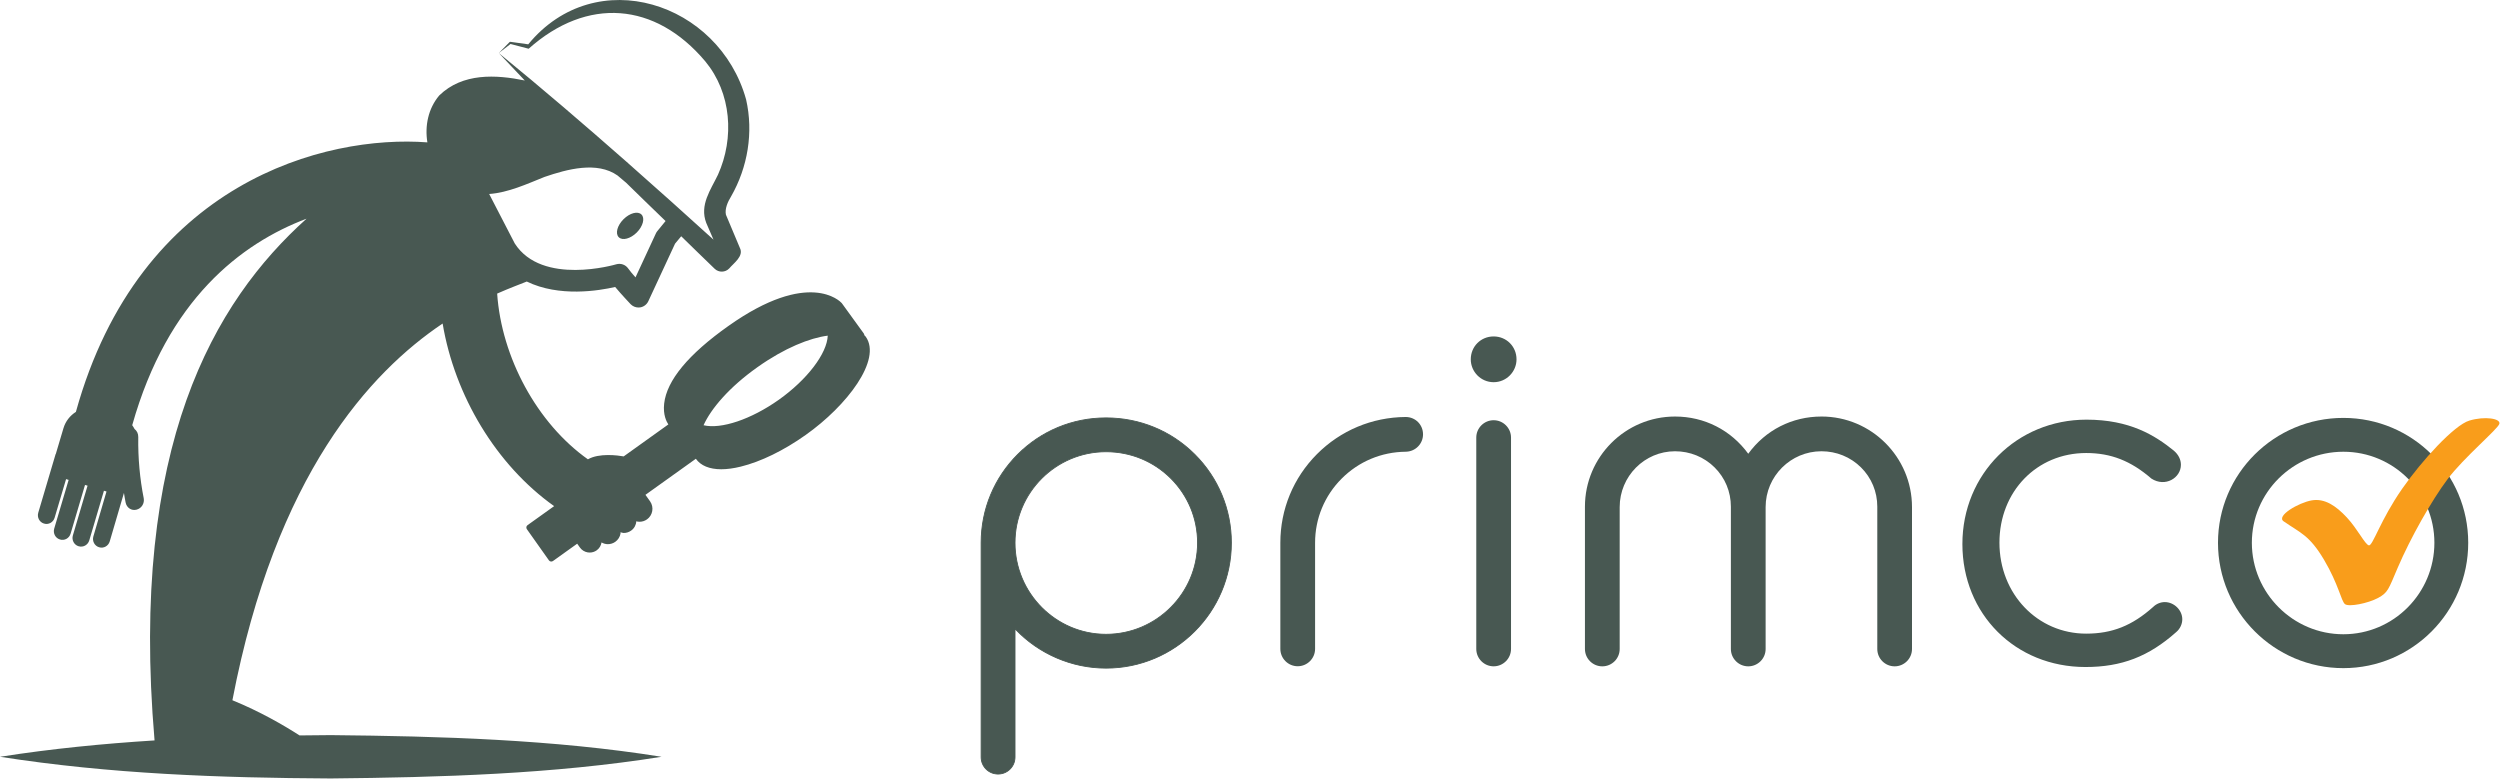<?xml version="1.0" encoding="UTF-8" standalone="no"?><!DOCTYPE svg PUBLIC "-//W3C//DTD SVG 1.1//EN" "http://www.w3.org/Graphics/SVG/1.1/DTD/svg11.dtd"><svg width="100%" height="100%" viewBox="0 0 403 126" version="1.1" xmlns="http://www.w3.org/2000/svg" xmlns:xlink="http://www.w3.org/1999/xlink" xml:space="preserve" xmlns:serif="http://www.serif.com/" style="fill-rule:evenodd;clip-rule:evenodd;stroke-linejoin:round;stroke-miterlimit:2;"><g id="Logo-Header"><path d="M240.775,61.609c-2.066,-0 -3.687,-1.692 -3.687,-3.684c-0,-2.07 1.621,-3.691 3.687,-3.691c2.063,-0 3.688,1.621 3.688,3.691c-0,1.992 -1.625,3.684 -3.688,3.684" style="fill:#485852;fill-rule:nonzero;"/><path d="M392.424,87.496c0,-8.113 -6.562,-14.675 -14.675,-14.675c-8.112,-0 -14.75,6.562 -14.75,14.675c0,8.112 6.638,14.746 14.75,14.746c8.113,-0 14.675,-6.634 14.675,-14.746m5.454,-0c0,11.137 -8.996,20.208 -20.129,20.208c-11.137,0 -20.208,-9.071 -20.208,-20.208c-0,-11.133 9.071,-20.129 20.208,-20.129c11.133,-0 20.129,8.996 20.129,20.129" style="fill:#485852;fill-rule:nonzero;"/><path d="M368.12,84.038c2.73,1.887 4.155,2.233 6.509,6.192c2.35,3.962 2.766,6.658 3.379,7.154c0.621,0.496 3.717,-0.125 5.325,-0.988c1.608,-0.871 1.671,-1.346 3.171,-4.862c2.087,-4.871 5.466,-10.854 8.066,-14.321c2.6,-3.463 8.075,-8.025 8.325,-8.892c0.246,-0.862 -2.354,-1.266 -4.829,-0.525c-2.475,0.742 -7.691,6.479 -10.841,10.996c-3.5,5.013 -4.742,9.246 -5.363,9.121c-0.617,-0.125 -1.825,-2.646 -3.558,-4.504c-1.734,-1.859 -3.563,-3.117 -5.667,-2.746c-2.104,0.371 -5.775,2.504 -4.517,3.375" style="fill:#f99d1b;fill-rule:nonzero;"/><path d="M178.295,102.245c-8.112,-0 -14.675,-6.638 -14.675,-14.746c0,-8.117 6.563,-14.679 14.675,-14.679c8.184,-0 14.746,6.562 14.746,14.679c0,8.108 -6.562,14.746 -14.746,14.746m0,-34.88c-11.137,0 -20.133,8.996 -20.133,20.134l0,34.55c0,1.508 1.221,2.733 2.729,2.733c1.504,0 2.729,-1.225 2.729,-2.733l0,-20.684c3.684,3.905 8.917,6.338 14.675,6.338c11.205,-0 20.205,-9.071 20.205,-20.204c-0,-11.138 -9,-20.134 -20.205,-20.134" style="fill:#485852;fill-rule:nonzero;"/><path d="M178.295,72.89c-8.055,-0 -14.605,6.554 -14.605,14.608c0,8.092 6.55,14.679 14.605,14.679c8.091,0 14.679,-6.587 14.679,-14.679c-0,-3.908 -1.525,-7.579 -4.284,-10.333c-2.77,-2.759 -6.462,-4.275 -10.395,-4.275m-0,29.425c-8.134,-0 -14.746,-6.646 -14.746,-14.817c-0,-8.133 6.612,-14.746 14.746,-14.746c3.975,0 7.7,1.529 10.495,4.313c2.784,2.779 4.325,6.487 4.325,10.433c0,8.171 -6.65,14.817 -14.82,14.817m-0,-34.88c-5.367,0 -10.409,2.084 -14.192,5.867c-3.792,3.788 -5.871,8.829 -5.871,14.196l0,34.55c0,1.467 1.192,2.662 2.658,2.662c1.467,0 2.659,-1.195 2.659,-2.662l-0,-20.858l0.121,0.129c3.791,4.012 9.116,6.316 14.625,6.316c11.104,0 20.133,-9.033 20.133,-20.137c-0,-5.371 -2.092,-10.408 -5.879,-14.196c-3.792,-3.783 -8.859,-5.867 -14.254,-5.867m-17.405,57.413c-1.545,-0 -2.804,-1.254 -2.804,-2.8l0,-34.55c0,-5.404 2.104,-10.479 5.917,-14.292c3.808,-3.812 8.887,-5.912 14.292,-5.912c5.437,-0 10.533,2.1 14.354,5.912c3.812,3.809 5.921,8.884 5.921,14.292c-0,11.179 -9.1,20.275 -20.275,20.275c-5.484,-0 -10.8,-2.267 -14.605,-6.238l0,20.513c0,1.546 -1.258,2.8 -2.8,2.8" style="fill:#485852;fill-rule:nonzero;"/><path d="M240.776,67.74c-1.542,0 -2.8,1.258 -2.8,2.796l-0,34.071c-0,1.546 1.258,2.804 2.8,2.804c1.541,-0 2.8,-1.258 2.8,-2.804l-0,-34.071c-0,-1.538 -1.259,-2.796 -2.8,-2.796" style="fill:#485852;fill-rule:nonzero;"/><path d="M293.617,67.145c-4.721,-0 -9.021,2.183 -11.8,6c-2.784,-3.817 -7.075,-6 -11.8,-6c-8.009,-0 -14.525,6.516 -14.525,14.529l-0,22.946c-0,1.541 1.254,2.795 2.8,2.795c1.545,0 2.8,-1.254 2.8,-2.795l-0,-22.875c-0,-4.963 4,-9 8.925,-9c2.408,-0 4.67,0.92 6.366,2.595c1.7,1.68 2.634,3.93 2.634,6.334l-0,22.946c-0,1.541 1.258,2.795 2.8,2.795c1.541,0 2.8,-1.254 2.8,-2.795l-0,-22.875c-0,-4.963 4.033,-9 9,-9c2.412,-0 4.67,0.92 6.366,2.595c1.7,1.68 2.634,3.93 2.634,6.334l-0,22.946c-0,1.541 1.254,2.795 2.8,2.795c1.537,0 2.795,-1.254 2.795,-2.795l0,-22.875c0,-8.05 -6.545,-14.6 -14.595,-14.6" style="fill:#485852;fill-rule:nonzero;"/><path d="M226.609,67.219l-0.029,0c-5.409,0.042 -10.48,2.167 -14.284,5.984c-3.808,3.82 -5.904,8.895 -5.904,14.291l0,17.104c0,1.542 1.254,2.8 2.796,2.8c1.546,0 2.804,-1.258 2.804,-2.8l0,-17.104c0,-3.896 1.517,-7.571 4.275,-10.333c2.75,-2.763 6.417,-4.304 10.325,-4.342l0.075,-0.004c1.508,-0.042 2.725,-1.279 2.725,-2.796c0,-1.562 -1.221,-2.791 -2.783,-2.8" style="fill:#485852;fill-rule:nonzero;"/><path d="M348.959,97.056c-0.679,-0 -1.367,0.287 -1.867,0.779c-3.379,3.021 -6.612,4.308 -10.8,4.308c-7.841,0 -13.983,-6.391 -13.983,-14.666c0,-8.238 6.008,-14.45 13.983,-14.45c3.975,-0 7.192,1.25 10.513,4.121c2.233,1.445 4.758,-0.113 4.758,-2.225c0,-0.842 -0.4,-1.65 -1.154,-2.288c-3.046,-2.467 -7.1,-4.987 -14.067,-4.987c-11.22,-0 -20.004,8.758 -20.004,20.045c0,11.305 8.529,19.83 19.842,19.83c5.813,-0 10.192,-1.684 14.625,-5.63c0.612,-0.512 0.979,-1.283 0.979,-2.066c0,-1.475 -1.321,-2.771 -2.825,-2.771" style="fill:#485852;fill-rule:nonzero;"/><path d="M100.506,35.343c-1.012,1.012 -1.354,2.308 -0.762,2.895c0.591,0.592 1.887,0.25 2.9,-0.758c1.008,-1.012 1.35,-2.308 0.762,-2.9c-0.591,-0.592 -1.887,-0.25 -2.9,0.763" style="fill:#485852;fill-rule:nonzero;"/><path d="M125.533,64.45c-4.458,3.154 -9.275,4.771 -12.121,4.1c1.196,-2.654 4.121,-6.129 8.705,-9.371c4.358,-3.091 8.433,-4.708 11.316,-5.071c-0.112,2.875 -3.316,7.092 -7.9,10.342m-37.758,-35.929c3.662,-1.254 8.467,-2.558 11.775,-0.229c0.058,0.058 1.158,0.975 1.217,1.029c0.054,0.05 0.091,0.071 0.129,0.104c2.121,2.083 4.258,4.146 6.391,6.208c-0.433,0.517 -0.87,1.055 -1.333,1.63c-0.087,0.108 -0.162,0.225 -0.221,0.354l-3.291,7.096c-0.484,-0.542 -0.925,-1.075 -1.175,-1.43c-0.434,-0.62 -1.205,-0.891 -1.938,-0.675c-0.121,0.038 -11.954,3.505 -16.35,-3.362l-4.125,-7.975c3.05,-0.208 6.117,-1.625 8.921,-2.75m51.783,25.754c-0.066,-0.092 -0.146,-0.158 -0.221,-0.237c-0.029,-0.092 -0.029,-0.188 -0.087,-0.267l-3.525,-4.863c-0.021,-0.025 -0.038,-0.054 -0.063,-0.075c-0.208,-0.229 -5.241,-5.504 -18.245,3.713c-6.459,4.571 -9.938,8.779 -10.355,12.512c-0.204,1.817 0.388,2.934 0.675,3.359l-7.2,5.154c-0.941,-0.167 -3.962,-0.571 -5.766,0.471c-8.209,-5.813 -13.929,-16.446 -14.629,-26.717c2.045,-0.904 3.687,-1.504 4.775,-1.942c5.208,2.542 11.629,1.484 14.245,0.875c0.992,1.188 2.309,2.575 2.492,2.775c0.338,0.346 0.796,0.538 1.267,0.538c0.096,-0 0.191,-0.008 0.287,-0.021c0.567,-0.096 1.054,-0.467 1.3,-0.992l4.309,-9.279c0.35,-0.433 0.658,-0.796 0.991,-1.196c1.804,1.742 3.579,3.513 5.396,5.242c0.663,0.638 1.721,0.608 2.35,-0.058c0.704,-0.846 2.388,-1.979 1.717,-3.296c-0.467,-1.1 -1.8,-4.296 -2.254,-5.367c-0.196,-0.929 0.279,-2.054 0.841,-2.954c2.679,-4.687 3.625,-10.312 2.413,-15.612c-4.342,-15.642 -24.213,-22.167 -35.117,-8.896c-0.354,-0.054 -2.862,-0.4 -2.862,-0.4c-0.05,-0.013 -0.1,-0 -0.146,0.037l-1.742,1.771l1.892,-1.462c0.354,0.091 2.921,0.766 2.921,0.766c9.441,-8.412 20.412,-7.529 28.466,2.025c4.23,5.109 4.73,12.346 2.05,18.288c-1.17,2.441 -2.995,4.866 -1.887,7.766c0.229,0.534 0.7,1.613 1.167,2.696c-4.555,-4.137 -9.134,-8.246 -13.755,-12.316l-0.02,-0.034c-0.084,-0.071 -0.167,-0.137 -0.255,-0.212c-6.762,-5.95 -13.6,-11.817 -20.579,-17.517c1.367,1.463 2.767,2.938 4.188,4.425c-4.642,-0.958 -10.021,-1.254 -13.788,2.413c-1.779,2.108 -2.346,4.9 -1.912,7.562c-16.371,-1.254 -46.375,6.342 -56.659,43.446c-0.929,0.587 -1.671,1.496 -2.012,2.654l-1.217,4.096c-0.017,0.037 -0.042,0.062 -0.054,0.1l-2.783,9.4c-0.217,0.746 0.187,1.529 0.908,1.746l0.029,0.008c0.717,0.225 1.479,-0.2 1.7,-0.946l1.846,-6.221l0.413,0.125l-2.326,7.855c-0.216,0.745 0.188,1.529 0.913,1.745l0.025,0.009c0.721,0.225 1.483,-0.2 1.704,-0.942l2.325,-7.858l0.409,0.125l-2.367,8.012c-0.221,0.742 0.187,1.525 0.908,1.746l0.025,0.004c0.725,0.221 1.488,-0.2 1.708,-0.941l2.367,-8.009l0.413,0.125l-2.117,7.238c-0.221,0.741 0.187,1.525 0.904,1.741l0.029,0.009c0.721,0.221 1.484,-0.2 1.705,-0.946l2.291,-7.813c0.088,0.517 0.163,1.034 0.267,1.538c0.166,0.867 0.962,1.371 1.754,1.162c0.012,-0.004 0.021,-0.004 0.029,-0.008c0.792,-0.208 1.288,-1.012 1.138,-1.829c-0.621,-3.138 -0.93,-6.446 -0.88,-9.875c0.013,-0.546 -0.229,-1.008 -0.599,-1.296c-0.105,-0.212 -0.242,-0.412 -0.376,-0.608c5.696,-20.238 17.55,-29.304 28.105,-33.292c-14.913,13.392 -28.571,36.596 -24.505,84.104c-8.32,0.525 -16.625,1.338 -24.912,2.638c17.704,2.775 35.479,3.4 53.317,3.496c17.633,-0.18 35.883,-0.705 53.32,-3.496c-17.45,-2.792 -35.674,-3.317 -53.32,-3.492c-1.68,0.008 -3.355,0.029 -5.034,0.05c-2.516,-1.621 -6.341,-3.846 -10.821,-5.671c6.971,-36.371 22.238,-52.896 33.888,-60.725c1.95,11.609 8.608,22.775 17.975,29.434l-4.287,3.066c-0.209,0.15 -0.259,0.438 -0.109,0.65l3.554,5.021c0.15,0.208 0.442,0.263 0.65,0.113l3.909,-2.796l0.437,0.616c0.296,0.417 0.746,0.7 1.254,0.788c0.109,0.021 0.221,0.025 0.334,0.025c0.395,-0 0.783,-0.121 1.112,-0.354c0.442,-0.313 0.708,-0.779 0.788,-1.275c0.316,0.175 0.658,0.279 1.016,0.279c0.413,-0 0.829,-0.121 1.196,-0.375c0.454,-0.325 0.758,-0.8 0.854,-1.35c0.009,-0.067 -0.012,-0.133 -0.008,-0.2c0.171,0.042 0.337,0.121 0.512,0.121c0.413,-0 0.838,-0.121 1.2,-0.384c0.521,-0.362 0.796,-0.929 0.846,-1.512c0.054,0.012 0.1,0.046 0.154,0.058c0.121,0.017 0.242,0.029 0.359,0.029c0.429,0 0.846,-0.133 1.196,-0.383c0.937,-0.662 1.162,-1.962 0.504,-2.904l-0.75,-1.054l8.125,-5.813c0.791,1.117 2.204,1.692 4.096,1.692c0.937,-0 1.987,-0.142 3.141,-0.425c3.217,-0.788 6.934,-2.596 10.459,-5.1c6.7,-4.738 12.308,-12.15 9.691,-15.846" style="fill:#485852;fill-rule:nonzero;"/></g></svg>